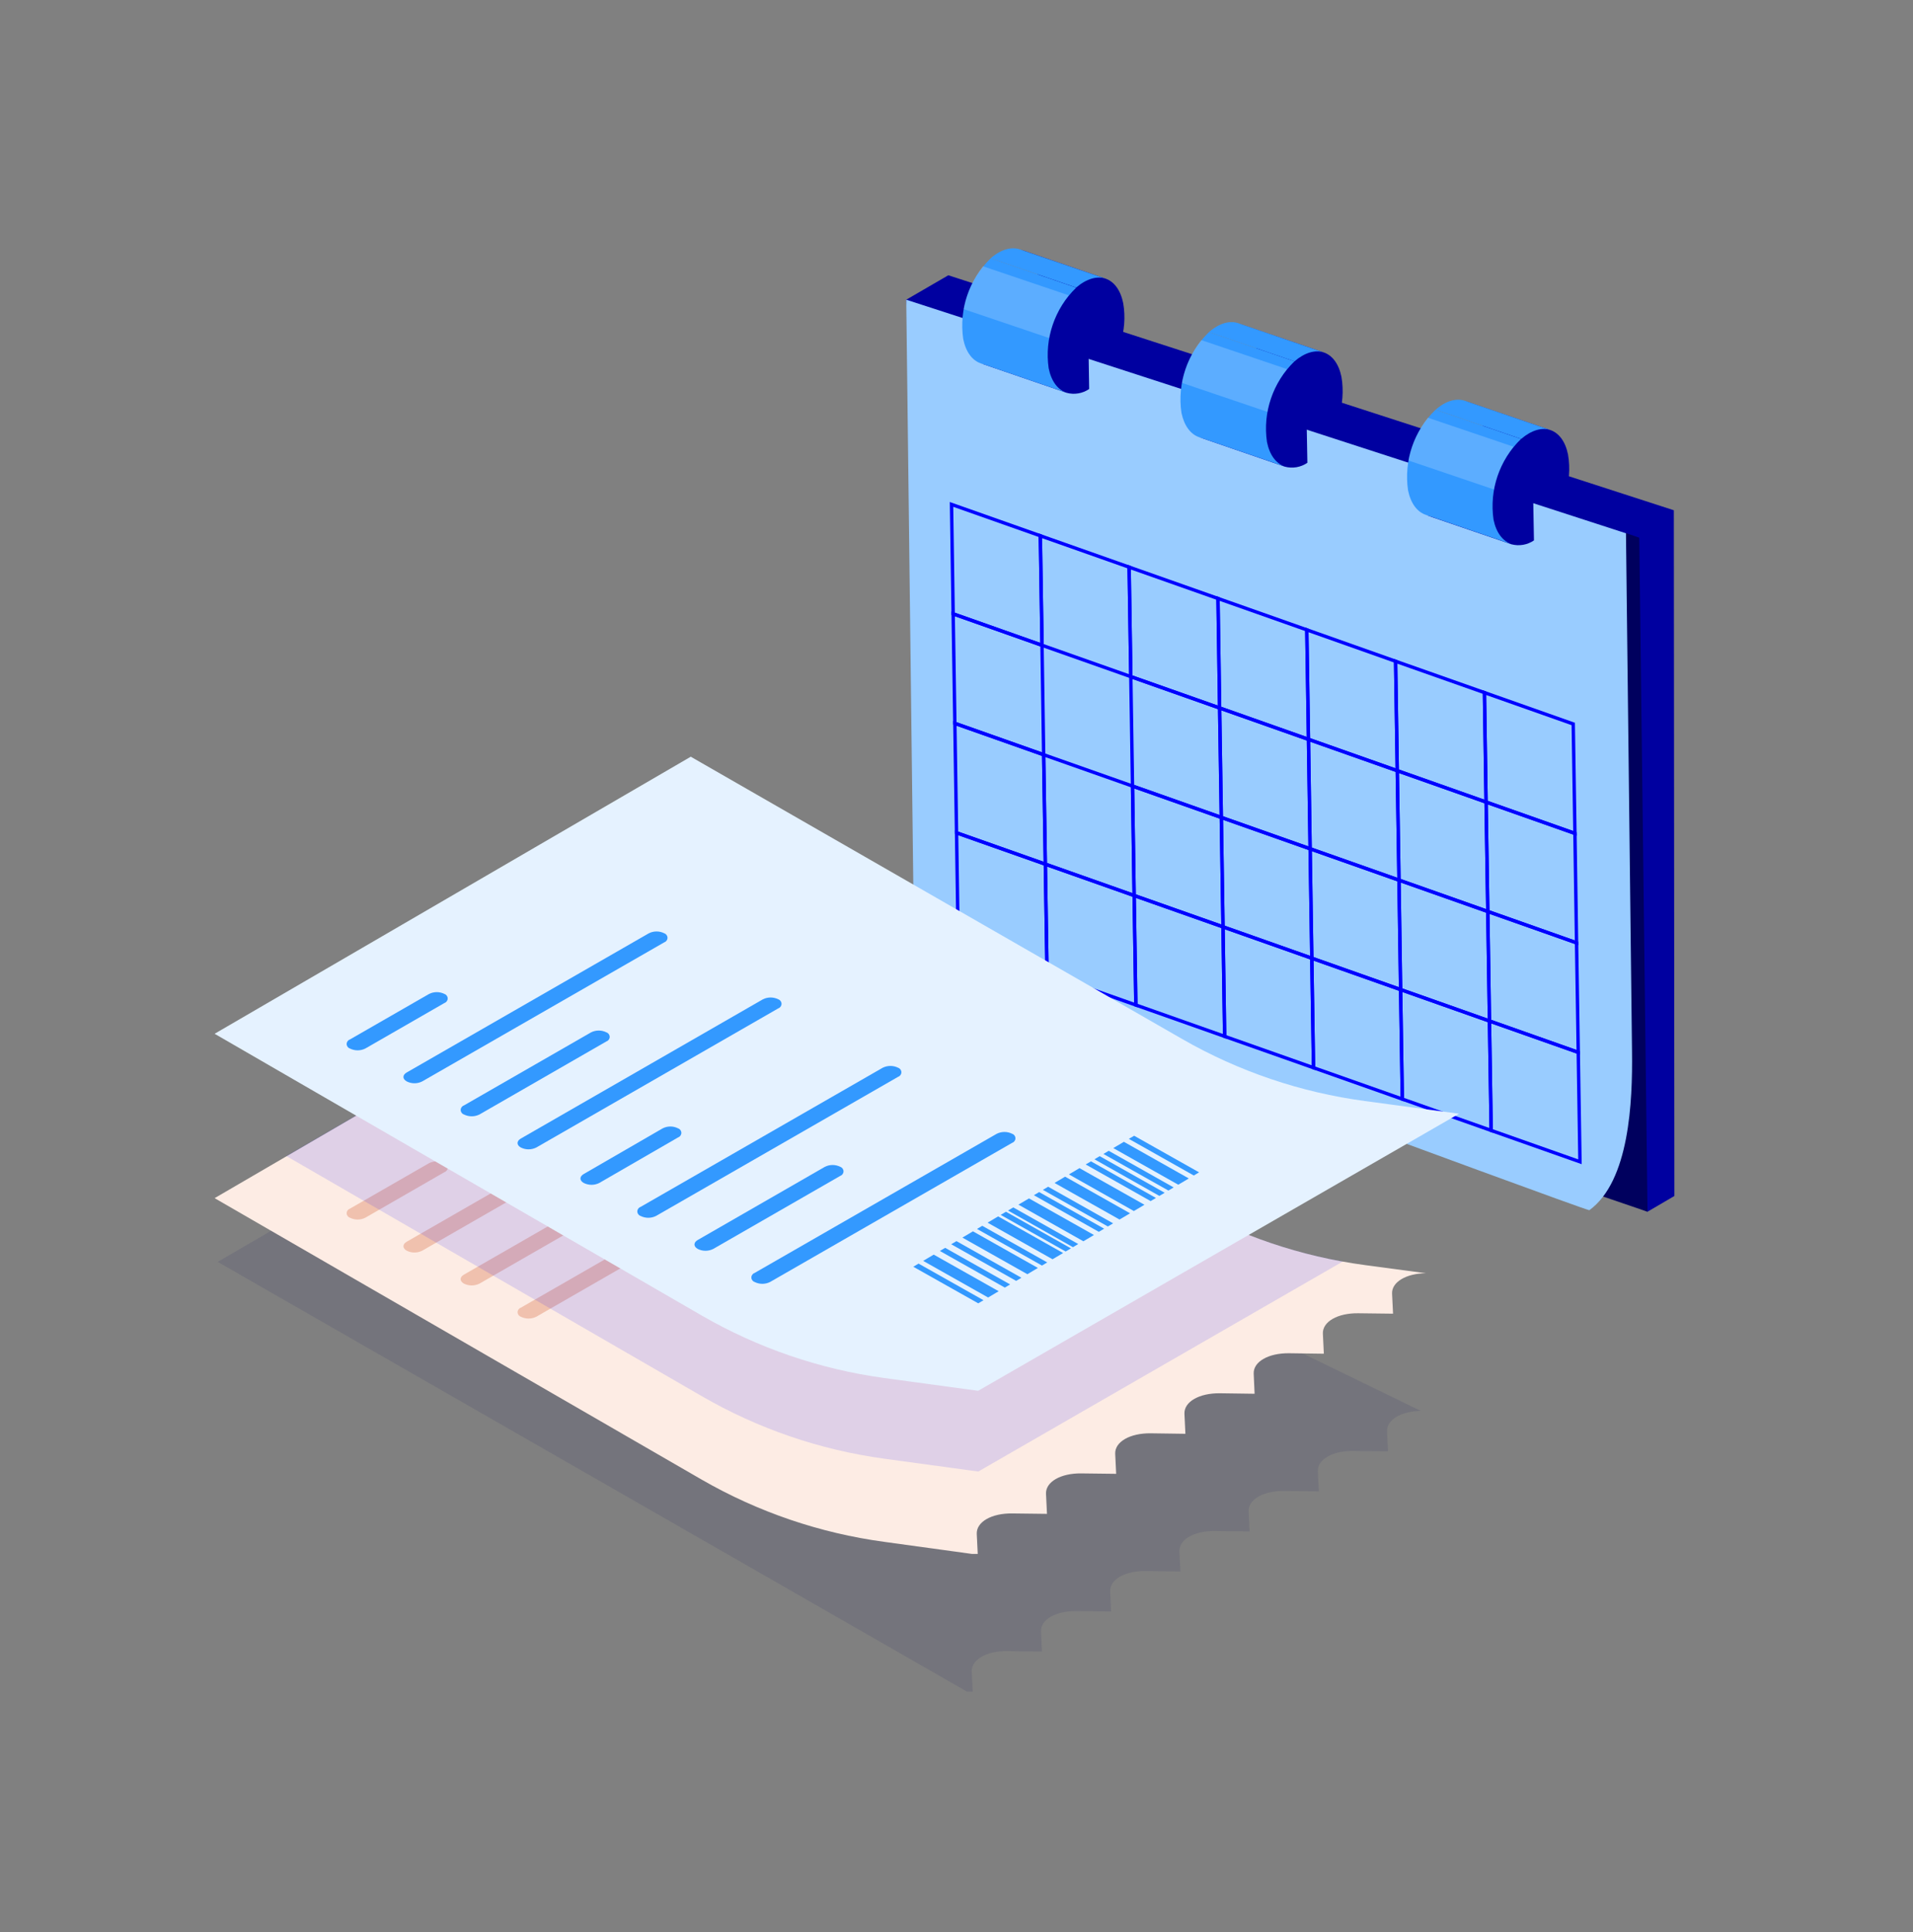 <svg width="100" height="101" viewBox="0 0 100 101" fill="none" xmlns="http://www.w3.org/2000/svg">
<rect x="0" y="0" width="100" height="101" fill="#808080" stroke="none"/>
<g clip-path="url(#clip0_5294_2918)">
<path d="M49.572 14.391L47.373 15.668L50.303 49.094L86.122 63.345L87.527 62.523L87.498 26.675L49.572 14.391Z" fill="#0000A0"/>
<path d="M86.122 63.345L85.692 28.11L84.983 27.864L81.942 61.917L86.122 63.345Z" fill="#00005E"/>
<path d="M83.081 63.267C85.176 61.741 85.344 57.593 85.312 54.989L84.996 27.879L47.373 15.668L47.791 50.282C47.791 50.282 82.496 63.156 83.081 63.267Z" fill="#99CCFF"/>
<path fill-rule="evenodd" clip-rule="evenodd" d="M77.683 41.929L82.328 43.568L82.239 37.847L77.597 36.208L77.683 41.929V41.929Z" stroke="#0000FF" stroke-width="0.177"/>
<path fill-rule="evenodd" clip-rule="evenodd" d="M73.041 40.29L77.683 41.929L77.598 36.208L72.953 34.569L73.041 40.29V40.29Z" stroke="#0000FF" stroke-width="0.177"/>
<path fill-rule="evenodd" clip-rule="evenodd" d="M68.399 38.651L73.041 40.29L72.953 34.569L68.311 32.926L68.399 38.651V38.651Z" stroke="#0000FF" stroke-width="0.177"/>
<path fill-rule="evenodd" clip-rule="evenodd" d="M63.754 37.011L68.399 38.651L68.311 32.926L63.669 31.287L63.754 37.011V37.011Z" stroke="#0000FF" stroke-width="0.177"/>
<path fill-rule="evenodd" clip-rule="evenodd" d="M59.112 35.372L63.754 37.011L63.669 31.287L59.024 29.648L59.112 35.372V35.372Z" stroke="#0000FF" stroke-width="0.177"/>
<path fill-rule="evenodd" clip-rule="evenodd" d="M54.47 33.733L59.112 35.372L59.024 29.648L54.382 28.009L54.47 33.733V33.733Z" stroke="#0000FF" stroke-width="0.177"/>
<path fill-rule="evenodd" clip-rule="evenodd" d="M49.825 32.091L54.471 33.733L54.382 28.009L49.74 26.369L49.825 32.091V32.091Z" stroke="#0000FF" stroke-width="0.177"/>
<path fill-rule="evenodd" clip-rule="evenodd" d="M77.772 47.65L82.413 49.289L82.328 43.568L77.683 41.929L77.772 47.65V47.65Z" stroke="#0000FF" stroke-width="0.177"/>
<path fill-rule="evenodd" clip-rule="evenodd" d="M73.13 46.011L77.772 47.65L77.683 41.929L73.041 40.29L73.13 46.011V46.011Z" stroke="#0000FF" stroke-width="0.177"/>
<path fill-rule="evenodd" clip-rule="evenodd" d="M68.485 44.372L73.13 46.011L73.041 40.29L68.399 38.651L68.485 44.372V44.372Z" stroke="#0000FF" stroke-width="0.177"/>
<path fill-rule="evenodd" clip-rule="evenodd" d="M63.843 42.733L68.485 44.372L68.399 38.651L63.754 37.011L63.843 42.733V42.733Z" stroke="#0000FF" stroke-width="0.177"/>
<path fill-rule="evenodd" clip-rule="evenodd" d="M59.201 41.094L63.843 42.733L63.754 37.011L59.112 35.372L59.201 41.094V41.094Z" stroke="#0000FF" stroke-width="0.177"/>
<path fill-rule="evenodd" clip-rule="evenodd" d="M49.914 37.815L54.556 39.455L54.47 33.733L49.825 32.091L49.914 37.815V37.815Z" stroke="#0000FF" stroke-width="0.177"/>
<path fill-rule="evenodd" clip-rule="evenodd" d="M77.86 53.375L82.502 55.014L82.413 49.289L77.772 47.65L77.86 53.375V53.375Z" stroke="#0000FF" stroke-width="0.177"/>
<path fill-rule="evenodd" clip-rule="evenodd" d="M73.215 51.733L77.86 53.375L77.772 47.65L73.13 46.011L73.215 51.733V51.733Z" stroke="#0000FF" stroke-width="0.177"/>
<path fill-rule="evenodd" clip-rule="evenodd" d="M68.573 50.093L73.215 51.733L73.13 46.011L68.485 44.372L68.573 50.093V50.093Z" stroke="#0000FF" stroke-width="0.177"/>
<path fill-rule="evenodd" clip-rule="evenodd" d="M63.931 48.454L68.573 50.093L68.485 44.372L63.843 42.733L63.931 48.454V48.454Z" stroke="#0000FF" stroke-width="0.177"/>
<path fill-rule="evenodd" clip-rule="evenodd" d="M59.286 46.815L63.931 48.454L63.843 42.733L59.201 41.094L59.286 46.815V46.815Z" stroke="#0000FF" stroke-width="0.177"/>
<path fill-rule="evenodd" clip-rule="evenodd" d="M54.644 45.176L59.286 46.815L59.201 41.094L54.556 39.455L54.644 45.176V45.176Z" stroke="#0000FF" stroke-width="0.177"/>
<path fill-rule="evenodd" clip-rule="evenodd" d="M50.002 43.537L54.644 45.176L54.556 39.455L49.914 37.815L50.002 43.537V43.537Z" stroke="#0000FF" stroke-width="0.177"/>
<path fill-rule="evenodd" clip-rule="evenodd" d="M77.949 59.096L82.591 60.735L82.502 55.014L77.86 53.375L77.949 59.096V59.096Z" stroke="#0000FF" stroke-width="0.177"/>
<path fill-rule="evenodd" clip-rule="evenodd" d="M73.304 57.457L77.949 59.096L77.86 53.375L73.215 51.733L73.304 57.457V57.457Z" stroke="#0000FF" stroke-width="0.177"/>
<path fill-rule="evenodd" clip-rule="evenodd" d="M68.662 55.818L73.304 57.457L73.215 51.733L68.573 50.093L68.662 55.818V55.818Z" stroke="#0000FF" stroke-width="0.177"/>
<path fill-rule="evenodd" clip-rule="evenodd" d="M64.017 54.179L68.662 55.818L68.573 50.093L63.931 48.454L64.017 54.179V54.179Z" stroke="#0000FF" stroke-width="0.177"/>
<path fill-rule="evenodd" clip-rule="evenodd" d="M59.375 52.539L64.017 54.179L63.931 48.454L59.286 46.815L59.375 52.539V52.539Z" stroke="#0000FF" stroke-width="0.177"/>
<path fill-rule="evenodd" clip-rule="evenodd" d="M54.733 50.897L59.375 52.539L59.286 46.815L54.644 45.176L54.733 50.897V50.897Z" stroke="#0000FF" stroke-width="0.177"/>
<path fill-rule="evenodd" clip-rule="evenodd" d="M50.088 49.258L54.733 50.897L54.644 45.176L50.003 43.537L50.088 49.258V49.258Z" stroke="#0000FF" stroke-width="0.177"/>
<path d="M81.046 22.483C81.486 22.634 81.828 23.072 81.967 23.763C82.089 24.483 82.031 25.222 81.799 25.916L80.85 25.6L80.148 26.18L80.186 28.251C79.84 28.488 79.407 28.562 79.002 28.453L74.534 26.924C74.981 27.079 75.528 26.924 76.069 26.461C77.199 25.367 77.734 23.8 77.509 22.246C77.37 21.556 77.028 21.118 76.588 20.966L81.046 22.483Z" fill="#0000A0"/>
<path d="M76.585 20.954L81.053 22.483C80.607 22.331 80.059 22.483 79.518 22.946L75.05 21.417C75.585 20.944 76.132 20.803 76.585 20.954Z" fill="#3399FF"/>
<path d="M78.993 28.441L74.525 26.912C74.085 26.76 73.744 26.322 73.604 25.632C73.378 24.078 73.913 22.511 75.044 21.417L79.512 22.946C78.382 24.04 77.847 25.607 78.072 27.161C78.211 27.851 78.553 28.277 78.993 28.441Z" fill="#3399FF"/>
<path opacity="0.2" d="M74.642 21.837L79.116 23.353C78.599 24.004 78.248 24.771 78.094 25.588L73.623 24.072C73.776 23.255 74.126 22.488 74.642 21.837V21.837Z" fill="white"/>
<path d="M69.203 18.426C69.643 18.577 69.984 19.015 70.124 19.706C70.245 20.426 70.188 21.165 69.956 21.859L69.007 21.543L68.304 22.123L68.342 24.194C67.997 24.431 67.564 24.505 67.159 24.396L62.681 22.855C63.128 23.009 63.675 22.855 64.216 22.391C65.342 21.3 65.877 19.739 65.656 18.189C65.517 17.499 65.175 17.061 64.735 16.91L69.203 18.426Z" fill="#0000A0"/>
<path d="M64.735 16.897L69.203 18.426C68.757 18.274 68.209 18.426 67.668 18.889L63.2 17.36C63.742 16.887 64.289 16.746 64.735 16.897Z" fill="#3399FF"/>
<path d="M67.149 24.384L62.681 22.855C62.242 22.703 61.9 22.265 61.758 21.575C61.534 20.021 62.07 18.454 63.2 17.36L67.668 18.889C66.538 19.983 66.003 21.55 66.229 23.104C66.368 23.794 66.71 24.232 67.149 24.384Z" fill="#3399FF"/>
<path opacity="0.2" d="M62.798 17.78L67.276 19.296C66.759 19.947 66.408 20.714 66.254 21.531L61.783 20.015C61.935 19.198 62.283 18.431 62.798 17.78V17.78Z" fill="white"/>
<path d="M57.793 14.567C58.233 14.719 58.574 15.157 58.714 15.847C58.838 16.567 58.781 17.307 58.549 18L57.6 17.685L56.901 18.265L56.935 20.336C56.59 20.572 56.159 20.645 55.755 20.535L51.271 18.996C51.718 19.151 52.265 18.996 52.809 18.536C53.938 17.44 54.472 15.872 54.246 14.318C54.106 13.628 53.765 13.19 53.325 13.039L57.793 14.567Z" fill="#0000A0"/>
<path d="M53.322 13.039L57.793 14.567C57.347 14.416 56.799 14.567 56.258 15.031L51.787 13.502C52.328 13.029 52.876 12.887 53.322 13.039Z" fill="#3399FF"/>
<path d="M55.739 20.525L51.271 18.996C50.831 18.848 50.49 18.41 50.351 17.72C50.126 16.165 50.661 14.597 51.79 13.502L56.258 15.037C55.129 16.132 54.594 17.698 54.818 19.252C54.958 19.939 55.299 20.377 55.739 20.525Z" fill="#3399FF"/>
<path opacity="0.2" d="M51.385 13.921L55.866 15.438C55.349 16.09 54.999 16.856 54.844 17.672L50.37 16.159C50.523 15.343 50.872 14.575 51.385 13.921V13.921Z" fill="white"/>
<path opacity="0.3" d="M50.847 88.434L50.797 87.391C50.768 86.76 51.572 86.303 52.651 86.316L54.467 86.341L54.417 85.298C54.385 84.667 55.189 84.21 56.271 84.223L58.084 84.245L58.033 83.201C58.005 82.571 58.809 82.117 59.888 82.13L61.704 82.152L61.653 81.108C61.625 80.478 62.428 80.024 63.507 80.037L65.32 80.059C65.32 80.03 65.27 79.019 65.27 79.019C65.241 78.388 66.045 77.931 67.127 77.944L68.94 77.966L68.89 76.925C68.858 76.295 69.665 75.838 70.744 75.85L72.557 75.873L72.506 74.829C72.478 74.227 73.237 73.773 74.272 73.76L32.726 53.545L11.38 65.968L50.537 88.428L50.847 88.434Z" fill="#00005E" fill-opacity="0.3"/>
<path d="M51.11 81.234L51.059 80.191C51.031 79.561 51.835 79.104 52.914 79.119L54.73 79.141L54.679 78.098C54.648 77.468 55.451 77.01 56.533 77.026L58.346 77.048L58.296 76.005C58.267 75.374 59.071 74.917 60.153 74.93L61.966 74.955L61.916 73.912C61.887 73.281 62.691 72.824 63.77 72.837L65.583 72.862C65.583 72.831 65.536 71.819 65.536 71.819C65.504 71.188 66.308 70.731 67.39 70.744L69.203 70.769L69.152 69.726C69.121 69.095 69.927 68.638 71.007 68.654L72.82 68.676L72.769 67.632C72.74 67.027 73.5 66.573 74.535 66.561L71.37 66.138C68.003 65.689 64.757 64.589 61.815 62.898L36.109 48.136L11.219 62.636L36.691 77.357C39.627 79.047 42.865 80.15 46.224 80.604L50.8 81.234H51.11Z" fill="#FDECE4"/>
<path d="M31.704 63.285C31.804 63.25 31.871 63.156 31.871 63.051C31.871 62.945 31.804 62.851 31.704 62.816C31.45 62.685 31.148 62.685 30.894 62.816L24.249 66.636C24.024 66.766 24.021 66.974 24.249 67.103C24.506 67.232 24.809 67.232 25.066 67.103L31.704 63.285Z" fill="#F0C1AE"/>
<path d="M34.726 58.106C34.826 58.071 34.893 57.977 34.893 57.871C34.893 57.766 34.826 57.672 34.726 57.637C34.471 57.508 34.17 57.508 33.916 57.637L21.259 64.915C21.034 65.044 21.031 65.253 21.259 65.382C21.515 65.511 21.817 65.511 22.072 65.382L34.726 58.106Z" fill="#F0C1AE"/>
<path d="M40.687 61.558C40.787 61.523 40.854 61.429 40.854 61.323C40.854 61.218 40.787 61.124 40.687 61.088C40.433 60.959 40.132 60.959 39.877 61.088L27.224 68.364C27.124 68.399 27.057 68.493 27.057 68.599C27.057 68.704 27.124 68.798 27.224 68.834C27.479 68.963 27.781 68.963 28.037 68.834L40.687 61.558Z" fill="#F0C1AE"/>
<path d="M23.237 61.274C23.337 61.241 23.405 61.147 23.405 61.041C23.405 60.935 23.337 60.841 23.237 60.808C22.982 60.679 22.681 60.679 22.427 60.808L18.288 63.188C18.188 63.223 18.121 63.317 18.121 63.423C18.121 63.528 18.188 63.622 18.288 63.657C18.543 63.787 18.845 63.787 19.101 63.657L23.237 61.274Z" fill="#F0C1AE"/>
<path opacity="0.3" d="M61.805 62.895L36.109 48.136L14.959 60.43L36.691 72.991C39.624 74.689 42.863 75.798 46.224 76.257L51.139 76.928L70.203 65.943C67.248 65.417 64.407 64.386 61.805 62.895Z" fill="#0000FF" fill-opacity="0.4"/>
<path d="M11.219 54.043L36.109 39.559L61.805 54.321C64.748 56.011 67.994 57.112 71.361 57.561L76.269 58.223L51.132 72.708L46.218 72.039C42.857 71.579 39.619 70.47 36.684 68.774L11.219 54.043Z" fill="#E5F2FF"/>
<path d="M31.704 54.44C31.804 54.405 31.871 54.311 31.871 54.206C31.871 54.1 31.804 54.006 31.704 53.971C31.45 53.842 31.148 53.842 30.894 53.971L24.249 57.791C24.149 57.826 24.082 57.92 24.082 58.026C24.082 58.132 24.149 58.226 24.249 58.261C24.506 58.39 24.809 58.39 25.066 58.261L31.704 54.44Z" fill="#3399FF"/>
<path d="M34.726 49.261C34.826 49.226 34.893 49.132 34.893 49.026C34.893 48.921 34.826 48.827 34.726 48.791C34.471 48.662 34.17 48.662 33.916 48.791L21.259 56.067C21.034 56.196 21.031 56.404 21.259 56.533C21.515 56.663 21.817 56.663 22.072 56.533L34.726 49.261Z" fill="#3399FF"/>
<path d="M40.687 52.713C40.787 52.678 40.854 52.584 40.854 52.478C40.854 52.373 40.787 52.278 40.687 52.243C40.433 52.114 40.132 52.114 39.877 52.243L27.224 59.522C26.999 59.651 26.996 59.859 27.224 59.988C27.479 60.117 27.781 60.117 28.037 59.988L40.687 52.713Z" fill="#3399FF"/>
<path d="M23.237 52.432C23.337 52.397 23.403 52.303 23.403 52.197C23.403 52.092 23.337 51.998 23.237 51.963C22.982 51.834 22.681 51.834 22.427 51.963L18.288 54.343C18.188 54.378 18.121 54.472 18.121 54.577C18.121 54.683 18.188 54.777 18.288 54.812C18.543 54.941 18.845 54.941 19.101 54.812L23.237 52.432Z" fill="#3399FF"/>
<path d="M43.927 61.47C44.027 61.435 44.094 61.341 44.094 61.235C44.094 61.129 44.027 61.035 43.927 61C43.673 60.871 43.372 60.871 43.117 61L36.472 64.824C36.248 64.953 36.245 65.161 36.472 65.29C36.728 65.42 37.03 65.42 37.286 65.29L43.927 61.47Z" fill="#3399FF"/>
<path d="M46.952 56.291C47.052 56.256 47.119 56.161 47.119 56.056C47.119 55.95 47.052 55.856 46.952 55.821C46.697 55.692 46.395 55.692 46.139 55.821L33.482 63.096C33.382 63.132 33.315 63.226 33.315 63.331C33.315 63.437 33.382 63.531 33.482 63.566C33.738 63.695 34.04 63.695 34.295 63.566L46.952 56.291Z" fill="#3399FF"/>
<path d="M52.914 59.742C53.014 59.707 53.081 59.613 53.081 59.508C53.081 59.402 53.014 59.308 52.914 59.273C52.658 59.144 52.356 59.144 52.1 59.273L39.444 66.548C39.344 66.583 39.277 66.677 39.277 66.783C39.277 66.889 39.344 66.983 39.444 67.018C39.699 67.147 40.001 67.147 40.257 67.018L52.914 59.742Z" fill="#3399FF"/>
<path d="M35.45 59.459C35.55 59.424 35.617 59.33 35.617 59.224C35.617 59.118 35.55 59.024 35.45 58.989C35.195 58.858 34.892 58.858 34.637 58.989L30.514 61.375C30.287 61.505 30.283 61.713 30.514 61.842C30.77 61.971 31.072 61.971 31.328 61.842L35.45 59.459Z" fill="#3399FF"/>
<path d="M48.809 65.588L48.258 65.915L51.653 67.83L52.204 67.502L48.809 65.588Z" fill="#3399FF"/>
<path d="M49.408 65.234L49.131 65.397L52.526 67.312L52.803 67.147L49.408 65.234Z" fill="#3399FF"/>
<path d="M47.741 66.222L51.137 68.135L51.412 67.972L48.017 66.058L47.741 66.222Z" fill="#3399FF"/>
<path d="M49.998 64.883L49.722 65.046L53.118 66.961L53.393 66.797L49.998 64.883Z" fill="#3399FF"/>
<path d="M50.86 64.371L50.309 64.699L53.704 66.612L54.255 66.285L50.86 64.371Z" fill="#3399FF"/>
<path d="M51.348 64.082L51.072 64.246L54.468 66.16L54.743 65.996L51.348 64.082Z" fill="#3399FF"/>
<path d="M52.177 63.59L51.625 63.918L55.02 65.831L55.573 65.505L52.177 63.59Z" fill="#3399FF"/>
<path d="M53.79 62.65L53.237 62.976L56.633 64.891L57.185 64.563L53.79 62.65Z" fill="#3399FF"/>
<path d="M52.586 63.347L52.31 63.512L55.706 65.425L55.982 65.262L52.586 63.347Z" fill="#3399FF"/>
<path d="M52.968 63.121L52.692 63.284L56.088 65.199L56.363 65.034L52.968 63.121Z" fill="#3399FF"/>
<path d="M54.321 62.319L54.044 62.482L57.44 64.397L57.717 64.232L54.321 62.319Z" fill="#3399FF"/>
<path d="M54.791 62.039L54.516 62.202L57.912 64.117L58.187 63.953L54.791 62.039Z" fill="#3399FF"/>
<path d="M55.678 61.513L55.125 61.841L58.522 63.754L59.073 63.428L55.678 61.513Z" fill="#3399FF"/>
<path d="M56.429 61.067L55.878 61.395L59.272 63.31L59.825 62.982L56.429 61.067Z" fill="#3399FF"/>
<path d="M57.03 60.712L56.753 60.875L60.148 62.79L60.425 62.626L57.03 60.712Z" fill="#3399FF"/>
<path d="M57.486 60.441L57.211 60.604L60.605 62.519L60.882 62.355L57.486 60.441Z" fill="#3399FF"/>
<path d="M57.956 60.161L57.681 60.326L61.077 62.239L61.352 62.076L57.956 60.161Z" fill="#3399FF"/>
<path d="M58.75 59.691L58.197 60.019L61.593 61.934L62.144 61.606L58.75 59.691Z" fill="#3399FF"/>
<path d="M59.286 59.374L59.009 59.537L62.404 61.452L62.681 61.287L59.286 59.374Z" fill="#3399FF"/>
</g>
<defs>
<clipPath id="clip0_5294_2918">
<rect width="100" height="100" fill="white" transform="translate(0 0.5)"/>
</clipPath>
</defs>
</svg>
